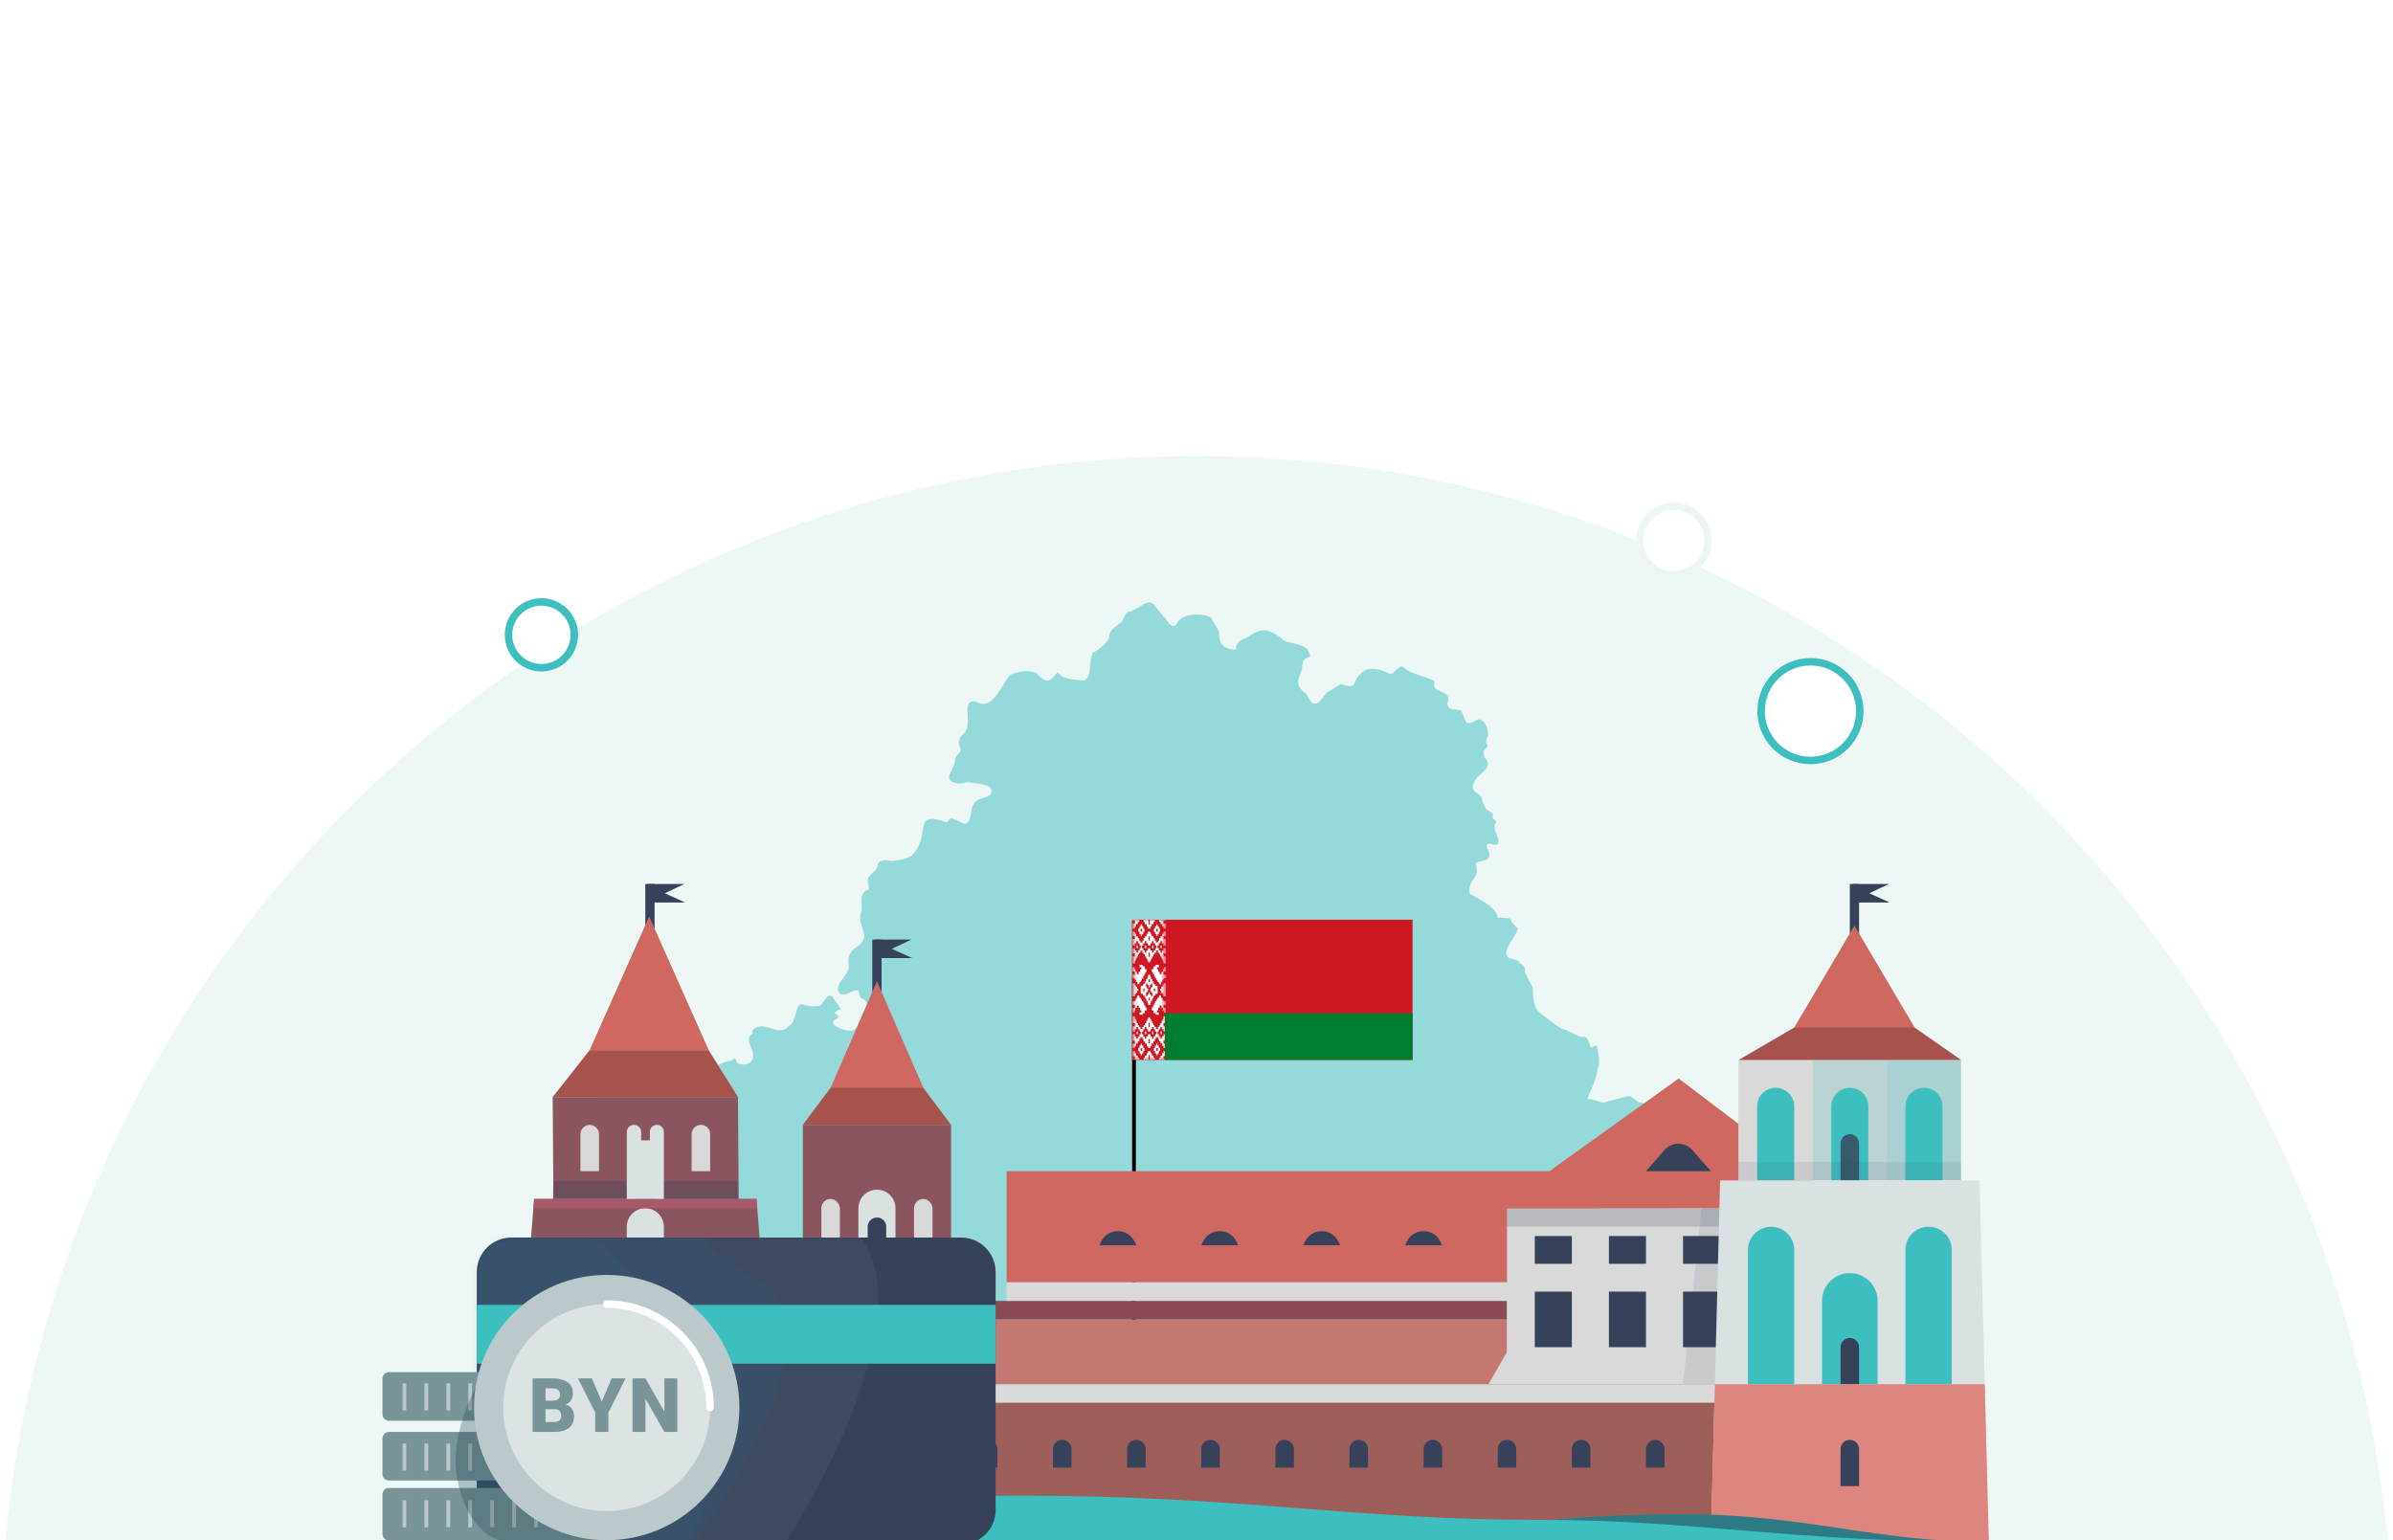 <svg width="640" height="412" viewBox="0 0 640 412" fill="none" xmlns="http://www.w3.org/2000/svg">
<rect x="0" y="0" width="640" height="412" fill="#333333" stroke="none"/>
<g clip-path="url(#clip0_138_26001)">
<rect width="640" height="412" fill="white"/>
<path d="M640 442C640 399.977 631.723 358.365 615.641 319.541C599.56 280.717 575.989 245.441 546.274 215.726C516.559 186.011 481.283 162.44 442.459 146.359C403.634 130.277 362.023 122 320 122C277.977 122 236.365 130.277 197.541 146.359C158.717 162.44 123.441 186.011 93.726 215.726C64.011 245.441 40.44 280.717 24.358 319.541C8.277 358.366 -3.67377e-06 399.977 0 442L320 442H640Z" fill="#EDF7F5"/>
<path opacity="0.5" d="M162.195 415.341C162.265 414.281 160.875 414.381 160.715 413.371C161.705 413.551 159.765 411.421 160.055 410.681C160.765 407.761 158.825 409.011 160.715 407.301C159.765 406.091 160.715 406.511 160.605 405.771C159.585 404.021 161.225 402.311 162.555 401.331C163.635 400.021 161.275 398.941 162.175 397.931C162.085 397.251 162.535 396.731 162.675 396.341C162.405 394.921 162.885 392.271 163.945 390.841C164.905 390.401 163.505 387.861 163.355 386.931C163.515 385.901 162.855 385.591 162.305 384.971C161.315 382.101 158.355 385.981 158.365 380.601L157.825 381.131C157.705 380.841 157.235 380.691 157.165 380.381C157.045 380.511 156.685 381.141 156.415 380.861C156.405 380.581 155.855 380.511 155.725 380.381C155.645 380.371 155.205 380.701 155.165 380.471C155.355 380.221 155.415 379.931 155.405 379.661C154.575 379.991 153.435 378.821 152.725 378.831C151.745 378.141 148.125 378.601 149.015 376.561C149.195 375.801 148.485 375.371 148.085 374.941C148.595 374.011 149.305 371.741 150.075 370.911C159.185 356.361 158.915 362.371 170.665 354.721C173.395 351.971 172.275 345.281 171.735 341.761C171.615 341.021 172.015 340.371 172.245 339.711C172.165 339.461 172.105 338.061 171.955 337.791C172.515 335.531 169.255 333.931 170.705 331.631C171.935 329.941 171.565 328.351 169.985 327.181C169.485 326.191 169.245 324.851 168.455 324.011C166.775 317.851 163.595 310.171 161.695 304.011C161.005 301.071 161.105 297.191 159.725 294.571C160.295 292.861 156.515 284.971 159.415 286.361C161.135 287.481 162.965 289.111 164.955 287.591C166.545 287.781 167.725 286.191 168.835 287.081C169.495 287.471 171.605 285.501 172.305 285.601C174.425 287.181 177.245 286.631 179.295 285.181C181.775 284.241 182.285 287.001 183.175 288.551C187.775 289.691 188.825 287.871 191.935 285.021C192.805 284.351 194.545 283.751 195.625 283.671C196.015 283.541 196.345 282.791 196.755 283.161C196.915 285.511 200.865 285.021 201.315 283.161C202.055 280.441 198.635 278.311 201.295 276.471C200.865 274.901 202.835 274.541 203.995 274.491C206.295 274.701 208.865 276.721 210.875 274.541C213.205 273.201 212.435 269.221 214.375 268.481C215.525 269.151 217.795 269.301 219.075 269.071C220.275 268.771 221.115 265.331 222.585 266.561C226.605 272.361 224.445 268.551 223.245 271.071C223.955 271.261 224.405 271.791 223.965 272.371C220.425 273.761 225.815 275.841 227.505 275.671C228.575 275.921 228.655 274.891 229.405 274.571C232.205 275.561 232.075 272.551 232.025 270.721C232.175 270.251 233.075 269.441 232.165 269.191C230.675 265.341 230.535 269.081 229.575 265.021C227.985 264.311 225.365 267.671 224.175 265.021C223.735 262.391 227.115 260.911 227.005 258.361C226.205 252.561 230.715 254.371 231.175 250.161C230.785 248.011 229.325 245.841 230.445 243.631C230.675 241.791 229.615 238.551 232.235 238.031C232.605 237.271 232.035 236.251 232.035 235.471C232.205 233.831 234.235 233.291 234.645 231.791C234.595 230.041 236.895 229.781 238.175 230.301C239.525 230.301 242.785 229.641 243.855 228.831C249.305 223.441 243.635 216.661 252.935 219.851C253.635 220.001 253.765 219.251 254.185 218.911C254.235 218.481 257.905 220.391 258.045 220.391C260.505 219.741 258.855 215.351 261.485 213.991C262.695 213.201 264.925 213.471 265.195 211.621C265.355 209.381 260.035 209.651 258.815 209.151C257.355 209.821 254.265 209.811 253.745 207.981C254.195 206.361 255.415 204.581 255.475 202.831C255.625 201.971 257.095 201.301 256.995 200.371C256.225 199.391 256.285 197.711 257.165 196.761C261.015 194.141 256.385 187.141 260.885 187.641C265.795 190.411 267.605 183.061 270.265 180.481C271.775 179.651 275.675 179.021 277.205 180.071C279.905 182.811 280.625 182.671 282.895 179.751C284.045 181.891 287.765 181.791 289.825 181.991C292.245 181.511 290.915 176.431 292.415 174.471C293.735 173.991 296.285 171.831 296.665 170.461C296.585 169.741 297.085 168.411 297.815 168.031L300.015 166.331C300.505 165.531 300.735 164.311 301.515 163.691C304.415 163.431 306.685 159.691 308.665 161.771C308.995 162.151 310.995 164.871 311.555 165.231C312.235 166.191 313.315 168.301 314.615 167.111C315.615 163.981 321.625 163.781 323.875 165.211C324.545 166.651 326.025 168.111 326.105 169.791C325.835 172.391 328.295 174.121 330.645 173.611C330.225 171.881 332.265 170.931 333.595 170.461C334.995 169.441 337.125 168.221 338.955 168.671C340.475 169.061 342.175 170.221 343.315 171.271C344.835 172.161 349.385 172.171 350.005 174.391C350.985 175.911 349.995 175.601 348.975 176.251C348.275 176.661 348.315 178.141 348.205 178.851C348.085 179.801 347.185 181.321 347.175 182.291C347.125 183.701 348.355 184.951 349.415 185.691C351.565 190.181 352.875 187.731 354.965 185.101C355.315 185.191 358.515 182.661 359.005 183.051C359.505 183.521 361.625 183.691 362.065 183.181C363.835 178.211 367.435 178.031 371.755 180.281C373.065 180.241 373.965 177.731 375.345 178.371C376.465 180.121 382.235 181.121 383.715 182.251C382.285 185.631 388.745 184.381 387.145 187.941C386.975 190.271 389.415 189.561 390.695 190.021C391.295 190.721 391.635 192.591 392.255 193.331C393.395 193.761 394.545 192.581 395.655 192.381C397.465 192.851 397.955 195.111 397.975 196.751C396.685 199.521 398.165 198.371 397.765 199.881C396.635 200.431 396.665 201.501 396.985 202.521C400.145 205.741 394.525 206.841 394.025 209.861C393.225 211.891 395.715 212.091 396.365 213.421C396.185 214.191 397.135 215.671 397.365 216.221C397.485 216.781 399.485 217.361 399.315 218.121C398.725 219.081 400.135 219.081 400.095 219.971C399.075 221.551 400.485 223.051 400.775 224.681C401.015 226.471 399.585 225.921 398.425 225.631C395.925 225.851 400.205 228.611 397.325 230.091C396.365 230.311 395.215 230.401 394.595 231.121C396.365 234.891 391.915 235.631 393.165 239.091C395.135 240.281 400.545 242.711 400.525 245.511C401.325 245.201 403.185 245.681 403.945 245.681C404.105 246.581 405.245 247.821 405.965 248.291C405.715 250.581 401.105 254.481 403.565 256.211C403.755 256.471 406.655 256.681 406.315 257.661C406.895 257.701 407.745 258.371 407.805 259.071C407.725 260.911 409.545 262.861 409.955 264.441C409.885 265.961 410.185 268.821 411.005 270.091C411.715 270.861 416.735 274.711 417.655 275.161C419.315 275.261 421.435 277.121 423.035 277.341C424.685 276.971 424.955 278.921 425.405 280.061C425.945 280.571 426.575 279.181 427.065 279.791C427.365 281.661 428.205 284.161 427.185 286.021C427.125 288.791 425.295 291.501 424.545 293.981C425.705 293.831 427.655 294.581 428.685 294.951L435.465 293.171C436.345 293.141 437.435 294.341 438.085 294.701C439.705 295.101 443.695 295.981 444.295 298.091C445.555 298.741 447.545 297.791 448.265 299.601C449.475 301.081 446.795 301.961 445.865 302.471C445.125 303.941 446.205 306.431 447.375 307.531C448.225 308.211 449.845 308.721 450.645 309.471C450.745 309.761 451.235 310.861 451.615 310.911C452.155 310.351 453.075 310.171 453.745 310.731C453.725 311.301 453.095 312.321 454.005 312.471C457.685 310.931 454.655 317.391 455.915 319.011C455.355 319.441 454.905 319.681 454.275 319.201C454.295 319.061 451.605 319.401 451.475 319.581C452.415 320.621 451.165 321.051 450.095 321.161C449.025 321.001 446.495 320.011 447.475 322.091C448.835 321.981 447.675 323.611 447.475 324.311C446.635 325.561 445.915 327.231 444.155 327.341C443.085 328.031 442.395 329.571 441.415 330.341C438.035 329.781 440.455 331.941 438.855 331.711C438.025 331.571 437.415 332.101 436.855 332.521C435.505 333.311 433.535 331.271 432.145 331.781C430.065 333.291 428.575 330.641 426.205 331.011C424.095 324.611 425.945 328.071 420.325 325.761C419.575 325.561 418.435 326.171 417.805 326.561C416.125 326.661 413.975 325.561 412.735 327.251C412.355 327.551 412.185 330.181 412.175 330.521C412.295 331.191 412.575 332.131 411.945 332.631C410.305 332.531 409.635 335.501 408.495 336.271C408.745 336.501 411.615 338.611 411.465 339.291C411.975 341.881 413.845 345.041 416.815 345.141C417.345 346.071 417.145 347.491 418.275 348.041C419.205 349.221 419.215 351.711 418.185 352.791C413.905 354.241 418.245 356.191 418.765 358.951C419.125 359.751 420.345 360.461 420.785 361.191C420.695 362.391 419.275 361.381 418.545 361.591C419.855 362.821 417.255 362.641 418.745 364.131C420.705 365.251 418.245 368.421 419.875 369.921C421.195 372.491 417.675 373.121 419.765 375.161C420.755 377.201 423.915 375.611 422.495 378.001C422.335 378.781 422.415 379.821 423.035 380.371C423.865 381.011 425.525 381.911 425.225 383.291C425.715 386.951 417.885 384.021 415.815 383.941C408.995 383.811 411.165 385.501 407.885 388.121C406.855 387.901 405.805 386.481 404.845 386.101C403.255 386.041 399.005 385.581 397.885 387.021C398.075 387.701 397.975 388.321 397.645 388.941C399.445 388.691 398.955 391.431 397.555 390.211C396.365 390.021 396.835 391.891 395.935 392.351C392.385 394.401 395.435 393.011 393.965 395.021C393.585 395.941 392.255 394.901 392.055 395.811C392.205 396.731 391.505 396.851 391.075 397.441C390.805 398.361 389.115 399.261 389.855 400.281C390.185 401.481 388.775 401.831 388.195 402.621C388.695 402.911 389.635 403.111 388.735 403.751C388.595 404.271 388.665 405.011 388.415 405.501C387.995 405.801 387.105 405.591 386.655 405.821C387.085 406.601 386.205 407.561 386.655 408.341C386.135 408.781 385.955 409.181 386.215 409.791C385.845 409.971 384.705 410.661 384.875 411.211C385.125 411.571 386.435 412.121 385.385 412.401C384.425 413.061 386.015 413.681 386.555 413.751C387.385 413.901 386.885 414.701 386.405 415.071C387.745 415.601 386.615 417.161 387.845 417.771C388.955 418.431 387.295 418.001 387.145 418.701C386.855 419.931 387.335 419.931 388.185 420.421C388.375 421.181 388.745 422.391 389.065 423.071C388.295 423.001 388.895 424.371 388.835 424.711C388.295 425.531 386.775 426.071 386.865 427.131C385.825 427.931 386.605 431.431 385.045 429.021C384.685 428.721 384.205 428.571 383.755 428.691C382.985 428.641 382.665 427.351 382.055 426.991C381.525 426.771 380.635 427.011 380.135 426.681C379.745 426.251 378.395 424.981 378.565 424.411C379.365 422.291 378.745 420.741 376.535 420.091C375.525 419.061 374.695 417.131 373.045 417.011C372.325 416.991 368.305 417.081 367.795 417.351C366.755 417.911 365.705 418.751 364.585 418.031C362.895 420.531 362.505 419.741 359.805 419.341C358.425 415.811 356.405 415.671 354.335 418.811C353.565 419.281 352.245 418.961 351.995 420.051C351.495 421.881 350.865 422.741 349.005 421.581C347.745 421.701 346.895 423.941 345.595 422.741C344.915 421.341 344.915 419.331 343.365 418.501C342.965 417.291 343.875 415.561 342.945 414.361C341.415 412.331 340.955 408.211 337.425 409.641C336.295 410.471 336.205 412.701 334.555 412.911C331.695 412.481 328.875 414.281 328.035 417.041C327.735 418.331 328.525 420.381 327.275 421.311C326.475 420.271 326.995 418.281 325.175 419.611C323.585 418.861 323.865 415.601 323.535 414.111C323.395 412.741 320.485 412.811 319.525 412.441C317.975 412.261 316.395 413.641 315.375 414.661C313.685 415.501 314.585 411.641 312.475 411.291C311.275 410.581 312.405 408.121 310.555 408.291C308.955 408.801 308.205 410.941 307.465 412.261C306.535 413.621 303.685 413.251 302.325 413.031C300.895 412.541 299.405 408.701 297.745 410.891C296.815 412.191 297.395 413.871 297.105 415.291C296.135 417.021 294.455 419.631 292.965 416.561C294.095 414.471 295.435 410.511 291.565 411.211C291.005 410.901 287.625 409.511 286.945 409.761C285.955 410.171 285.345 411.661 284.075 411.471C282.845 410.551 279.055 412.861 279.925 410.351C281.685 406.891 278.985 409.021 277.645 407.671C277.215 402.501 277.865 402.551 272.245 402.411C268.905 404.821 263.895 401.931 260.775 400.481C260.455 400.261 252.595 400.881 252.825 399.461C252.605 398.941 253.205 398.071 252.455 397.911C252.305 397.901 243.955 397.721 243.995 397.171C243.845 396.731 241.495 394.901 240.935 395.081C239.025 395.441 233.685 394.161 231.825 393.841C226.075 394.891 218.555 394.591 212.975 392.731C211.035 392.451 208.775 393.971 207.155 394.791L198.095 396.261C195.735 395.501 189.805 396.191 187.425 396.381C186.155 396.561 185.575 398.311 184.875 399.121C183.975 400.531 184.025 403.641 182.705 404.831C180.255 406.131 176.255 409.881 174.235 411.721C172.975 412.391 171.795 410.941 171.125 409.961C168.405 408.861 164.615 408.011 162.145 410.051C160.455 410.991 164.565 415.631 162.145 415.281L162.195 415.341Z" fill="#3DBFC0"/>
<path d="M484.2 203.4C491.49 203.4 497.4 197.49 497.4 190.2C497.4 182.91 491.49 177 484.2 177C476.91 177 471 182.91 471 190.2C471 197.49 476.91 203.4 484.2 203.4Z" fill="white" stroke="#3DBFC0" stroke-width="2" stroke-miterlimit="10"/>
<path d="M447.645 153.724C452.704 153.724 456.805 149.623 456.805 144.564C456.805 139.505 452.704 135.404 447.645 135.404C442.586 135.404 438.485 139.505 438.485 144.564C438.485 149.623 442.586 153.724 447.645 153.724Z" fill="white" stroke="#ECF7F5" stroke-width="2" stroke-miterlimit="10"/>
<path d="M144.8 178.6C149.66 178.6 153.6 174.66 153.6 169.8C153.6 164.94 149.66 161 144.8 161C139.94 161 136 164.94 136 169.8C136 174.66 139.94 178.6 144.8 178.6Z" fill="white" stroke="#3DBFC0" stroke-width="2" stroke-miterlimit="10"/>
<path d="M303.783 246.346V362.346H302.783V246.346H303.783Z" fill="black"/>
<rect width="73" height="14.5" transform="matrix(-1 0 0 1 375.783 246.846)" fill="white"/>
<g clip-path="url(#clip1_138_26001)">
<path d="M302.783 246H377.783V283.5H302.783V246Z" fill="#CE1720"/>
<mask id="mask0_138_26001" style="mask-type:luminance" maskUnits="userSpaceOnUse" x="303" y="246" width="9" height="38">
<path d="M303.18 246H311.514V271.333H311.847V283.167L311.514 283.5H303.18V246Z" fill="white"/>
</mask>
<g mask="url(#mask0_138_26001)">
<path d="M304.68 246V246.583H304.305V247.167H303.847V247.833H303.513V248.375H302.847V247H303.513V246.25H302.847V246H304.68ZM305.763 249.208V249.833H305.43V250.333H305.097V249.833H304.763V249.208H304.43V248.375H304.763V247.75H305.097V247.25H305.43V247.75H305.763V248.375H306.097V249.208H305.763ZM305.055 249.167H305.472V248.417H305.055V249.167ZM303.972 253.625H304.305V252.875H303.972V253.625ZM306.222 253.625H306.555V252.875H306.222V253.625ZM302.847 258.708H303.43V259.25H303.68V259.917H304.055V260.542H304.555V259.917H304.93V259.25H305.263V258.708H304.763V258.083H305.638V258.5H306.18V259.208H306.638V260H306.305V260.583H306.013V261.125H305.763V261.708H305.388V262.208H305.097V262.667H304.722V263.25H304.18V262.625H303.805V262.042H303.513V261.667H302.847V260.708H303.513V259.875H302.847V258.708Z" fill="white"/>
<path d="M310.013 246V246.583H310.388V247.167H310.847V247.833H311.18V248.375H311.847V247H311.18V246.25H311.847V246H310.013ZM308.93 249.208V249.833H309.263V250.333H309.597V249.833H309.93V249.208H310.263V248.375H309.93V247.75H309.597V247.25H309.263V247.75H308.93V248.375H308.597V249.208H308.93ZM309.638 249.167H309.222V248.417H309.638V249.167ZM310.722 253.625H310.388V252.875H310.722V253.625ZM308.472 253.625H308.138V252.875H308.472V253.625ZM311.847 258.708H311.263V259.25H311.013V259.917H310.638V260.542H310.138V259.917H309.763V259.25H309.43V258.708H309.93V258.083H309.055V258.5H308.513V259.208H308.055V260H308.388V260.583H308.68V261.125H308.93V261.708H309.305V262.208H309.597V262.667H309.972V263.25H310.513V262.625H310.888V262.042H311.18V261.667H311.847V260.708H311.18V259.875H311.847V258.708Z" fill="white"/>
<path d="M307.18 246V247.333H307.513V246H308.847V246.583H308.513V247.167H308.013V247.833H307.68V248.375H307.013V247.833H306.68V247.167H306.18V246.583H305.847V246H307.18ZM307.097 257.417V256.958H306.847V256.417H306.555V255.833H306.222V255.25H305.888V254.833H305.513V254.25H305.013V254.833H304.638V255.25H304.347V255.833H304.013V256.417H303.763V256.958H303.513V257.667H302.847V255.833H303.513V255H302.847V253.625H303.513V254.208H303.93V254.792H304.347V254.208H304.763V253.625H305.097V252.875H304.763V252.292H304.347V251.708H303.93V252.292H303.513V252.875H302.847V251.167H303.513V250.375H302.847V249.208H303.513V249.75H303.847V250.417H304.305V250.958H304.68V251.583H304.972V252.083H305.555V251.583H305.847V250.958H306.222V250.417H306.68V249.75H307.013V249.208H307.68V249.75H308.013V250.417H308.472V250.958H308.847V251.583H309.138V252.083H309.722V251.583H310.013V250.958H310.388V250.417H310.847V249.75H311.18V249.208H311.847V250.375H311.18V251.167H311.847V252.875H311.18V252.292H310.763V251.708H310.347V252.292H309.93V252.875H309.597V253.625H309.93V254.208H310.347V254.792H310.763V254.208H311.18V253.625H311.847V255H311.18V255.833H311.847V257.667H311.18V256.958H310.93V256.417H310.68V255.833H310.347V255.25H310.055V254.833H309.68V254.25H309.18V254.833H308.805V255.25H308.472V255.833H308.138V256.417H307.847V256.958H307.597V257.417H307.097ZM307.18 250.458V251.583H307.513V250.458H307.18ZM307.013 252.875V252.292H306.597V251.708H306.18V252.292H305.763V252.875H305.43V253.625H305.763V254.208H306.18V254.792H306.597V254.208H307.013V253.625H307.68V254.208H308.097V254.792H308.513V254.208H308.93V253.625H309.263V252.875H308.93V252.292H308.513V251.708H308.097V252.292H307.68V252.875H307.013ZM307.18 254.792V255.917H307.513V254.792H307.18Z" fill="white"/>
<path d="M304.68 283.5V282.917H304.305V282.333H303.847V281.667H303.513V281.125H302.847V282.5H303.513V283.25H302.847V283.5H304.68ZM305.763 280.292V279.667H305.43V279.167H305.097V279.667H304.763V280.292H304.43V281.125H304.763V281.75H305.097V282.25H305.43V281.75H305.763V281.125H306.097V280.292H305.763ZM305.055 280.333H305.472V281.083H305.055V280.333ZM303.972 275.875H304.305V276.625H303.972V275.875ZM306.222 275.875H306.555V276.625H306.222V275.875ZM302.847 270.792H303.43V270.25H303.68V269.583H304.055V268.958H304.555V269.583H304.93V270.25H305.263V270.792H304.763V271.417H305.638V271H306.18V270.292H306.638V269.5H306.305V268.917H306.013V268.375H305.763V267.792H305.388V267.292H305.097V266.833H304.722V266.25H304.18V266.875H303.805V267.458H303.513V267.833H302.847V268.792H303.513V269.625H302.847V270.792Z" fill="white"/>
<path d="M310.013 283.5V282.917H310.388V282.333H310.847V281.667H311.18V281.125H311.847V282.5H311.18V283.25H311.847V283.5H310.013ZM308.93 280.292V279.667H309.263V279.167H309.597V279.667H309.93V280.292H310.263V281.125H309.93V281.75H309.597V282.25H309.263V281.75H308.93V281.125H308.597V280.292H308.93ZM309.638 280.333H309.222V281.083H309.638V280.333ZM310.722 275.875H310.388V276.625H310.722V275.875ZM308.472 275.875H308.138V276.625H308.472V275.875ZM311.847 270.792H311.263V270.25H311.013V269.583H310.638V268.958H310.138V269.583H309.763V270.25H309.43V270.792H309.93V271.417H309.055V271H308.513V270.292H308.055V269.5H308.388V268.917H308.68V268.375H308.93V267.792H309.305V267.292H309.597V266.833H309.972V266.25H310.513V266.875H310.888V267.458H311.18V267.833H311.847V268.792H311.18V269.625H311.847V270.792Z" fill="white"/>
<path d="M307.18 283.5V282.167H307.513V283.5H308.847V282.917H308.513V282.333H308.013V281.667H307.68V281.125H307.013V281.667H306.68V282.333H306.18V282.917H305.847V283.5H307.18ZM307.097 272.083V272.542H306.847V273.083H306.555V273.667H306.222V274.25H305.888V274.667H305.513V275.25H305.013V274.667H304.638V274.25H304.347V273.667H304.013V273.083H303.763V272.542H303.513V271.833H302.847V273.667H303.513V274.5H302.847V275.875H303.513V275.292H303.93V274.708H304.347V275.292H304.763V275.875H305.097V276.625H304.763V277.208H304.347V277.792H303.93V277.208H303.513V276.625H302.847V278.333H303.513V279.125H302.847V280.292H303.513V279.75H303.847V279.083H304.305V278.542H304.68V277.917H304.972V277.417H305.555V277.917H305.847V278.542H306.222V279.083H306.68V279.75H307.013V280.292H307.68V279.75H308.013V279.083H308.472V278.542H308.847V277.917H309.138V277.417H309.722V277.917H310.013V278.542H310.388V279.083H310.847V279.75H311.18V280.292H311.847V279.125H311.18V278.333H311.847V276.625H311.18V277.208H310.763V277.792H310.347V277.208H309.93V276.625H309.597V275.875H309.93V275.292H310.347V274.708H310.763V275.292H311.18V275.875H311.847V274.5H311.18V273.667H311.847V271.833H311.18V272.542H310.93V273.083H310.68V273.667H310.347V274.25H310.055V274.667H309.68V275.25H309.18V274.667H308.805V274.25H308.472V273.667H308.138V273.083H307.847V272.542H307.597V272.083H307.097ZM307.18 279.042V277.917H307.513V279.042H307.18ZM307.013 276.625V277.208H306.597V277.792H306.18V277.208H305.763V276.625H305.43V275.875H305.763V275.292H306.18V274.708H306.597V275.292H307.013V275.875H307.68V275.292H308.097V274.708H308.513V275.292H308.93V275.875H309.263V276.625H308.93V277.208H308.513V277.792H308.097V277.208H307.68V276.625H307.013ZM307.18 274.708V273.583H307.513V274.708H307.18Z" fill="white"/>
<path d="M302.847 263H303.513V263.583H303.805V263.917H304.138V264.5H304.43V265H304.138V265.583H303.805V265.917H303.513V266.5H302.847V263ZM311.847 263V266.5H311.18V265.917H310.888V265.583H310.555V265H310.263V264.5H310.555V263.917H310.888V263.583H311.18V263H311.847ZM305.763 265.125H306.097V264.375H305.763V265.125ZM308.93 265.125V264.375H308.597V265.125H308.93ZM307.18 262.667H307.513V261.917H307.18V262.667ZM307.18 266.833V267.583H307.513V266.833H307.18ZM305.097 263.708H305.68V263.25H306.097V262.833H306.305V262.417H306.555V261.833H306.888V261.25H307.055V260.708H307.638V261.25H307.805V261.833H308.138V262.417H308.388V262.833H308.597V263.25H309.013V263.708H309.597V265.792H309.013V266.25H308.597V266.667H308.388V267.083H308.138V267.667H307.805V268.25H307.638V268.792H307.055V268.25H306.888V267.667H306.555V267.083H306.305V266.667H306.097V266.25H305.68V265.792H305.097V263.708ZM307.18 264.083V263.458H306.847V263.042H306.513V264.083H306.847V264.458H307.055V265.042H306.847V265.417H306.513V266.458H306.847V266.042H307.18V265.417H307.513V266.042H307.847V266.458H308.18V265.417H307.847V265.042H307.638V264.458H307.847V264.083H308.18V263.042H307.847V263.458H307.513V264.083H307.18Z" fill="white"/>
</g>
<path d="M311.513 271H377.783V283.5H311.513V271Z" fill="#007C30"/>
</g>
<g clip-path="url(#clip2_138_26001)">
<path d="M175.066 236.434L175.066 256.258L172.588 256.258L172.588 236.434L175.066 236.434Z" fill="#36415A"/>
<path d="M183.067 236.434H173.329V241.39H183.241L177.791 238.912L183.067 236.434Z" fill="#36415A"/>
<path d="M497.205 236.434L497.205 256.258L494.727 256.258L494.727 236.434L497.205 236.434Z" fill="#36415A"/>
<path d="M505.205 236.434H495.467V241.39H505.379L499.929 238.912L505.205 236.434Z" fill="#36415A"/>
<path d="M269.229 313.252V342.988H427.821V313.252H269.229Z" fill="#CF6861"/>
<rect x="204.802" y="352.899" width="198.239" height="17.346" fill="#C57772"/>
<rect x="202.324" y="347.943" width="200.717" height="4.956" fill="#8B4A57"/>
<path d="M142.852 320.686H202.324L209.758 412.371H135.418L142.852 320.686Z" fill="#8B5560"/>
<path d="M403.041 323.164H462.513V370.245H398.085L403.041 361.572V323.164Z" fill="#D9D9D9"/>
<rect x="410.475" y="330.598" width="9.912" height="7.434" fill="#36415A"/>
<rect x="410.475" y="345.465" width="9.912" height="14.868" fill="#36415A"/>
<rect x="430.299" y="330.598" width="9.912" height="7.434" fill="#36415A"/>
<rect x="430.299" y="345.465" width="9.912" height="14.868" fill="#36415A"/>
<rect x="450.123" y="330.598" width="9.912" height="7.434" fill="#36415A"/>
<rect x="450.123" y="345.465" width="9.912" height="14.868" fill="#36415A"/>
<path d="M448.953 288.472L400.563 323.164H494.726L448.953 288.472Z" fill="#CF6861"/>
<rect opacity="0.2" x="403.041" y="323.164" width="61.95" height="4.956" fill="#36415A"/>
<path opacity="0.1" d="M455.079 323.164H464.99V370.245H450.123L455.079 323.164Z" fill="#36415A"/>
<path d="M147.809 293.428H197.368L197.564 320.686H148.005L147.809 293.428Z" fill="#8B5560"/>
<path opacity="0.33" d="M148.004 315.862H197.172L197.368 320.818H147.809L148.004 315.862Z" fill="#36415A"/>
<path d="M160.198 360.333C160.198 357.596 162.417 355.377 165.154 355.377V355.377C167.891 355.377 170.11 357.596 170.11 360.333V370.245H160.198V360.333Z" fill="#D9E1E2"/>
<path d="M162.676 365.289C162.676 363.921 163.786 362.811 165.154 362.811V362.811C166.523 362.811 167.632 363.921 167.632 365.289V370.245H162.676V365.289Z" fill="#36415A"/>
<rect x="145.331" y="362.811" width="7.434" height="12.39" rx="3.717" fill="#D9D9D9"/>
<path d="M150.286 334.315C150.286 333.63 150.841 333.076 151.525 333.076V333.076C152.209 333.076 152.764 333.63 152.764 334.315V342.988H150.286V334.315Z" fill="#D9D9D9"/>
<path d="M157.72 334.315C157.72 333.63 158.275 333.076 158.959 333.076V333.076C159.643 333.076 160.198 333.63 160.198 334.315V342.988H157.72V334.315Z" fill="#D9D9D9"/>
<path d="M155.242 303.34C155.242 301.971 156.352 300.862 157.72 300.862V300.862C159.089 300.862 160.198 301.971 160.198 303.34V313.252H155.242V303.34Z" fill="#D9D9D9"/>
<rect x="192.412" y="362.811" width="7.434" height="12.39" rx="3.717" fill="#D9D9D9"/>
<path d="M184.978 334.315C184.978 333.63 185.533 333.076 186.217 333.076V333.076C186.901 333.076 187.456 333.63 187.456 334.315V342.988H184.978V334.315Z" fill="#D9D9D9"/>
<path d="M192.412 334.315C192.412 333.63 192.967 333.076 193.651 333.076V333.076C194.335 333.076 194.89 333.63 194.89 334.315V342.988H192.412V334.315Z" fill="#D9D9D9"/>
<path d="M184.978 303.34C184.978 301.971 186.087 300.862 187.456 300.862V300.862C188.825 300.862 189.934 301.971 189.934 303.34V313.252H184.978V303.34Z" fill="#D9D9D9"/>
<path d="M167.632 328.12C167.632 325.382 169.851 323.164 172.588 323.164V323.164C175.325 323.164 177.544 325.382 177.544 328.12V342.987H167.632V328.12Z" fill="#D9E1E2"/>
<path d="M175.066 360.333C175.066 357.596 177.285 355.377 180.022 355.377V355.377C182.759 355.377 184.978 357.596 184.978 360.333V370.245H175.066V360.333Z" fill="#D9E1E2"/>
<path d="M204.721 370.245H460.136L463.438 412.371H200.771L204.721 370.245Z" fill="#9E5F5B"/>
<rect x="464.991" y="283.516" width="59.472" height="32.214" fill="#D9D9D9"/>
<path d="M489.771 295.906C489.771 293.169 491.989 290.95 494.726 290.95V290.95C497.464 290.95 499.682 293.169 499.682 295.906V315.73H489.771V295.906Z" fill="#3DBFC0"/>
<path d="M492.249 305.818C492.249 304.449 493.358 303.34 494.727 303.34V303.34C496.095 303.34 497.205 304.449 497.205 305.818V315.73H492.249V305.818Z" fill="#36415A"/>
<path d="M509.594 295.906C509.594 293.169 511.813 290.95 514.55 290.95V290.95C517.287 290.95 519.506 293.169 519.506 295.906V315.73H509.594V295.906Z" fill="#3DBFC0"/>
<rect x="464.991" y="283.516" width="19.824" height="32.214" fill="#D9D9D9"/>
<rect opacity="0.2" x="484.814" y="283.516" width="19.824" height="32.214" fill="#3DBFC0"/>
<path d="M469.947 295.906C469.947 293.169 472.166 290.95 474.903 290.95V290.95C477.64 290.95 479.859 293.169 479.859 295.906V315.73H469.947V295.906Z" fill="#3DBFC0"/>
<rect opacity="0.3" x="504.638" y="283.516" width="19.824" height="32.214" fill="#3DBFC0"/>
<path d="M479.859 274.843L464.991 283.516H524.462L512.072 274.843L495.966 247.585L479.859 274.843Z" fill="#CF6861"/>
<path d="M157.721 280.824L147.809 293.428H197.368L189.521 280.824L173.621 245.107L157.721 280.824Z" fill="#CF6861"/>
<path opacity="0.2" d="M479.859 274.843L464.991 283.516H524.462L512.072 274.843H479.859Z" fill="black"/>
<path opacity="0.2" d="M157.721 281.038L147.809 293.428H197.368L189.521 281.038H157.721Z" fill="black"/>
<rect opacity="0.1" x="464.991" y="310.774" width="59.472" height="4.956" fill="#36415A"/>
<rect x="145.331" y="347.943" width="54.516" height="2.478" fill="#D9D9D9"/>
<rect x="204.802" y="370.245" width="260.189" height="4.956" rx="2.478" fill="#D9D9D9"/>
<path d="M294.533 332.029L294.01 333.076H303.922L303.398 332.029C301.572 328.376 296.359 328.376 294.533 332.029Z" fill="#36415A"/>
<path d="M321.791 332.029L321.268 333.076H331.18L330.656 332.029C328.83 328.376 323.617 328.376 321.791 332.029Z" fill="#36415A"/>
<path d="M349.049 332.029L348.525 333.076H358.437L357.914 332.029C356.088 328.376 350.875 328.376 349.049 332.029Z" fill="#36415A"/>
<path d="M376.306 332.029L375.783 333.076H385.695L385.172 332.029C383.346 328.376 378.133 328.376 376.306 332.029Z" fill="#36415A"/>
<path d="M445.154 307.602L440.211 313.252H457.557L452.614 307.602C450.639 305.346 447.129 305.346 445.154 307.602Z" fill="#36415A"/>
<rect x="269.229" y="342.988" width="136.289" height="4.956" fill="#D9D9D9"/>
<path d="M177.544 365.289C177.544 363.921 178.654 362.811 180.022 362.811V362.811C181.391 362.811 182.5 363.921 182.5 365.289V370.245H177.544V365.289Z" fill="#36415A"/>
<path d="M170.11 338.031C170.11 336.663 171.22 335.553 172.588 335.553V335.553C173.957 335.553 175.066 336.663 175.066 338.031V342.987H170.11V338.031Z" fill="#36415A"/>
<rect x="214.714" y="300.862" width="39.648" height="47.082" fill="#8B5560"/>
<path d="M235.777 251.302L235.777 271.126L233.299 271.126L233.299 251.302L235.777 251.302Z" fill="#36415A"/>
<path d="M243.778 251.302H234.04V256.258H243.951L238.502 253.78L243.778 251.302Z" fill="#36415A"/>
<path d="M222.148 290.95L234.538 262.453L246.928 290.95L254.362 300.862H214.714L222.148 290.95Z" fill="#CF6861"/>
<path opacity="0.2" d="M254.362 300.862L246.928 290.95H222.148L214.714 300.862H254.362Z" fill="black"/>
<rect x="219.67" y="320.686" width="4.956" height="12.39" rx="2.478" fill="#D9D9D9"/>
<rect x="244.45" y="320.686" width="4.956" height="12.39" rx="2.478" fill="#D9D9D9"/>
<path d="M229.582 323.164C229.582 320.427 231.801 318.208 234.538 318.208V318.208C237.275 318.208 239.494 320.427 239.494 323.164V333.076H229.582V323.164Z" fill="#D9E1E2"/>
<path d="M232.06 328.12C232.06 326.751 233.169 325.642 234.538 325.642V325.642C235.907 325.642 237.016 326.751 237.016 328.12V333.076H232.06V328.12Z" fill="#36415A"/>
<path d="M460.035 315.73H529.418L531.896 412.371H457.557L460.035 315.73Z" fill="#D9E1E2"/>
<path d="M467.469 334.315C467.469 330.893 470.242 328.12 473.664 328.12V328.12C477.085 328.12 479.859 330.893 479.859 334.315V370.245H467.469V334.315Z" fill="#3DBFC0"/>
<path d="M487.292 347.943C487.292 343.838 490.621 340.51 494.726 340.51V340.51C498.832 340.51 502.16 343.838 502.16 347.943V370.245H487.292V347.943Z" fill="#3DBFC0"/>
<path d="M492.249 360.333C492.249 358.965 493.358 357.855 494.727 357.855V357.855C496.095 357.855 497.205 358.965 497.205 360.333V370.245H492.249V360.333Z" fill="#36415A"/>
<path d="M509.594 334.315C509.594 330.893 512.368 328.12 515.789 328.12V328.12C519.211 328.12 521.984 330.893 521.984 334.315V370.245H509.594V334.315Z" fill="#3DBFC0"/>
<path d="M531.896 412.371H457.557L458.637 370.245H530.816L531.896 412.371Z" fill="#DD857F"/>
<path d="M209.758 412.371H135.418L138.833 370.245H206.344L209.758 412.371Z" fill="#A85A69"/>
<path d="M202.525 323.164H142.652L142.852 320.686H202.324L202.525 323.164Z" fill="#A85A69"/>
<path d="M222.148 387.591C222.148 386.223 223.257 385.113 224.626 385.113V385.113C225.994 385.113 227.104 386.223 227.104 387.591V392.547H222.148V387.591Z" fill="#36415A"/>
<path d="M241.972 387.591C241.972 386.223 243.081 385.113 244.45 385.113V385.113C245.818 385.113 246.928 386.223 246.928 387.591V392.547H241.972V387.591Z" fill="#36415A"/>
<path d="M261.796 387.591C261.796 386.223 262.905 385.113 264.274 385.113V385.113C265.642 385.113 266.752 386.223 266.752 387.591V392.547H261.796V387.591Z" fill="#36415A"/>
<path d="M281.62 387.591C281.62 386.223 282.729 385.113 284.098 385.113V385.113C285.466 385.113 286.576 386.223 286.576 387.591V392.547H281.62V387.591Z" fill="#36415A"/>
<path d="M301.443 387.591C301.443 386.223 302.553 385.113 303.921 385.113V385.113C305.29 385.113 306.399 386.223 306.399 387.591V392.547H301.443V387.591Z" fill="#36415A"/>
<path d="M321.268 387.591C321.268 386.223 322.377 385.113 323.746 385.113V385.113C325.114 385.113 326.224 386.223 326.224 387.591V392.547H321.268V387.591Z" fill="#36415A"/>
<path d="M341.091 387.591C341.091 386.223 342.201 385.113 343.569 385.113V385.113C344.938 385.113 346.047 386.223 346.047 387.591V392.547H341.091V387.591Z" fill="#36415A"/>
<path d="M360.915 387.591C360.915 386.223 362.024 385.113 363.393 385.113V385.113C364.762 385.113 365.871 386.223 365.871 387.591V392.547H360.915V387.591Z" fill="#36415A"/>
<path d="M380.739 387.591C380.739 386.223 381.849 385.113 383.217 385.113V385.113C384.586 385.113 385.695 386.223 385.695 387.591V392.547H380.739V387.591Z" fill="#36415A"/>
<path d="M400.563 387.591C400.563 386.223 401.672 385.113 403.041 385.113V385.113C404.41 385.113 405.519 386.223 405.519 387.591V392.547H400.563V387.591Z" fill="#36415A"/>
<path d="M420.387 387.591C420.387 386.223 421.496 385.113 422.865 385.113V385.113C424.233 385.113 425.343 386.223 425.343 387.591V392.547H420.387V387.591Z" fill="#36415A"/>
<path d="M440.211 387.591C440.211 386.223 441.32 385.113 442.689 385.113V385.113C444.057 385.113 445.167 386.223 445.167 387.591V392.547H440.211V387.591Z" fill="#36415A"/>
<path d="M492.249 387.591C492.249 386.223 493.358 385.113 494.727 385.113V385.113C496.095 385.113 497.205 386.223 497.205 387.591V397.503H492.249V387.591Z" fill="#36415A"/>
<path d="M170.11 313.252C170.11 311.883 171.22 310.774 172.588 310.774V310.774C173.957 310.774 175.066 311.883 175.066 313.252V320.686H170.11V313.252Z" fill="#36415A"/>
<path d="M372.722 408.894C349.73 408.894 336.245 412.434 306.4 412.434H531.896C500.946 412.434 483.26 405 450.099 405C416.937 405 401.462 408.894 372.722 408.894Z" fill="#2E7B86"/>
<path d="M412.37 406.534C453.805 406.534 478.109 412.434 531.896 412.434H125.506C181.285 412.434 213.159 400.044 272.922 400.044C332.685 400.044 360.575 406.534 412.37 406.534Z" fill="#3DBFC0"/>
<path d="M177.544 320.686H167.632V302.789C167.632 301.724 168.495 300.862 169.559 300.862V300.862C170.623 300.862 171.486 301.724 171.486 302.789V305.016H173.806V302.731C173.806 301.699 174.643 300.862 175.675 300.862V300.862C176.707 300.862 177.544 301.699 177.544 302.731V320.686Z" fill="#D9E1E2"/>
</g>
<path d="M257.028 331H136.769C131.66 331 127.518 335.142 127.518 340.251V403.849C127.518 408.958 131.66 413.1 136.769 413.1H257.028C262.137 413.1 266.279 408.958 266.279 403.849V340.251C266.279 335.142 262.137 331 257.028 331Z" fill="#36415A"/>
<mask id="mask1_138_26001" style="mask-type:luminance" maskUnits="userSpaceOnUse" x="127" y="331" width="140" height="83">
<path d="M257.028 331H136.769C131.66 331 127.518 335.142 127.518 340.251V403.849C127.518 408.958 131.66 413.1 136.769 413.1H257.028C262.137 413.1 266.279 408.958 266.279 403.849V340.251C266.279 335.142 262.137 331 257.028 331Z" fill="white"/>
</mask>
<g mask="url(#mask1_138_26001)">
<path opacity="0.05" d="M27.344 358.046C38.735 310.375 102.738 288.621 137.293 256.01C175.801 219.666 182.317 306.505 224.726 327.016C264.596 346.303 177.014 486.134 132.518 473.542C85.543 460.248 16.065 405.264 27.344 358.046Z" fill="#ECF7F5"/>
<path opacity="0.05" d="M54.193 364.728C62.773 330.602 110.99 315.025 137.019 291.677C166.033 265.66 170.938 327.825 202.889 342.51C232.925 356.316 166.943 456.425 133.422 447.412C98.035 437.899 45.697 398.534 54.193 364.728Z" fill="#00A4C8"/>
<path opacity="0.05" d="M84.628 378.284C91.471 349.746 103.059 339.71 130.188 328.58C159.558 316.529 183.828 354.901 190.058 383.558C195.707 409.539 163.702 444.201 136.966 436.65C108.743 428.695 77.85 406.519 84.628 378.284Z" fill="#00A4C8"/>
</g>
<path opacity="0.2" d="M142.15 403.579C145.079 403.579 147.453 401.204 147.453 398.275C147.453 395.346 145.079 392.972 142.15 392.972C139.221 392.972 136.847 395.346 136.847 398.275C136.847 401.204 139.221 403.579 142.15 403.579Z" fill="white"/>
<path opacity="0.2" d="M158.066 403.579C160.995 403.579 163.369 401.204 163.369 398.275C163.369 395.346 160.995 392.972 158.066 392.972C155.137 392.972 152.763 395.346 152.763 398.275C152.763 401.204 155.137 403.579 158.066 403.579Z" fill="white"/>
<path opacity="0.2" d="M175.082 403.579C178.011 403.579 180.385 401.204 180.385 398.275C180.385 395.346 178.011 392.972 175.082 392.972C172.153 392.972 169.779 395.346 169.779 398.275C169.779 401.204 172.153 403.579 175.082 403.579Z" fill="white"/>
<path d="M266.279 349.015H127.518V364.74H266.279V349.015Z" fill="#3DBFC0"/>
<path d="M171.53 383H104.043C103.073 383 102.287 383.757 102.287 384.691V394.309C102.287 395.243 103.073 396 104.043 396H171.53C172.5 396 173.287 395.243 173.287 394.309V384.691C173.287 383.757 172.5 383 171.53 383Z" fill="#799599"/>
<path d="M162.753 398H103.821C102.973 398 102.287 398.816 102.287 399.822V410.178C102.287 411.184 102.973 412 103.821 412H162.753C163.6 412 164.287 411.184 164.287 410.178V399.822C164.287 398.816 163.6 398 162.753 398Z" fill="#799599"/>
<path d="M172.505 367H104.068C103.084 367 102.287 367.757 102.287 368.691V378.309C102.287 379.243 103.084 380 104.068 380H172.505C173.489 380 174.287 379.243 174.287 378.309V368.691C174.287 367.757 173.489 367 172.505 367Z" fill="#799599"/>
<path d="M108.157 370V377.25" stroke="#BCC9CC" stroke-miterlimit="10"/>
<path d="M114.017 370V377.25" stroke="#BCC9CC" stroke-miterlimit="10"/>
<path d="M119.887 370V377.25" stroke="#BCC9CC" stroke-miterlimit="10"/>
<path d="M125.747 370V377.25" stroke="#BCC9CC" stroke-miterlimit="10"/>
<path d="M131.617 370.91V378.16" stroke="#BCC9CC" stroke-miterlimit="10"/>
<path d="M137.487 370.91V378.16" stroke="#BCC9CC" stroke-miterlimit="10"/>
<path d="M143.347 370.91V378.16" stroke="#BCC9CC" stroke-miterlimit="10"/>
<path d="M149.217 370.91V378.16" stroke="#BCC9CC" stroke-miterlimit="10"/>
<path d="M155.077 370.91V378.16" stroke="#BCC9CC" stroke-miterlimit="10"/>
<path d="M160.947 370.91V378.16" stroke="#BCC9CC" stroke-miterlimit="10"/>
<path d="M166.807 370.91V378.16" stroke="#BCC9CC" stroke-miterlimit="10"/>
<path d="M108.157 386.1V393.34" stroke="#BCC9CC" stroke-miterlimit="10"/>
<path d="M114.017 386.1V393.34" stroke="#BCC9CC" stroke-miterlimit="10"/>
<path d="M119.887 386.1V393.34" stroke="#BCC9CC" stroke-miterlimit="10"/>
<path d="M125.747 386.1V393.34" stroke="#BCC9CC" stroke-miterlimit="10"/>
<path d="M131.617 386.1V393.34" stroke="#BCC9CC" stroke-miterlimit="10"/>
<path d="M137.487 386.1V393.34" stroke="#BCC9CC" stroke-miterlimit="10"/>
<path d="M143.347 386.1V393.34" stroke="#BCC9CC" stroke-miterlimit="10"/>
<path d="M149.217 386.1V393.34" stroke="#BCC9CC" stroke-miterlimit="10"/>
<path d="M155.077 386.1V393.34" stroke="#BCC9CC" stroke-miterlimit="10"/>
<path d="M160.947 386.1V393.34" stroke="#BCC9CC" stroke-miterlimit="10"/>
<path d="M166.807 386.1V393.34" stroke="#BCC9CC" stroke-miterlimit="10"/>
<path d="M108.157 401.28V408.52" stroke="#BCC9CC" stroke-miterlimit="10"/>
<path d="M114.017 401.28V408.52" stroke="#BCC9CC" stroke-miterlimit="10"/>
<path d="M119.887 401.28V408.52" stroke="#BCC9CC" stroke-miterlimit="10"/>
<path d="M125.747 401.28V408.52" stroke="#BCC9CC" stroke-miterlimit="10"/>
<path d="M131.617 401.28V408.52" stroke="#BCC9CC" stroke-miterlimit="10"/>
<path d="M137.487 401.28V408.52" stroke="#BCC9CC" stroke-miterlimit="10"/>
<path d="M143.347 401.28V408.52" stroke="#BCC9CC" stroke-miterlimit="10"/>
<path d="M149.217 401.28V408.52" stroke="#BCC9CC" stroke-miterlimit="10"/>
<path d="M155.077 401.28V408.52" stroke="#BCC9CC" stroke-miterlimit="10"/>
<path d="M160.947 401.28V408.52" stroke="#BCC9CC" stroke-miterlimit="10"/>
<path d="M166.807 401.28V408.52" stroke="#BCC9CC" stroke-miterlimit="10"/>
<path opacity="0.3" d="M128.913 368C128.913 368 119.787 382.5 122.287 395.5C125.195 410.626 133.787 411.998 133.787 411.998L162.287 412L128.913 368Z" fill="#1B3F4D"/>
<path d="M162.267 411.96C181.862 411.96 197.747 396.075 197.747 376.48C197.747 356.885 181.862 341 162.267 341C142.672 341 126.787 356.885 126.787 376.48C126.787 396.075 142.672 411.96 162.267 411.96Z" fill="#BCC9CC"/>
<path opacity="0.48" d="M162.267 404.16C177.554 404.16 189.947 391.767 189.947 376.48C189.947 361.193 177.554 348.8 162.267 348.8C146.98 348.8 134.587 361.193 134.587 376.48C134.587 391.767 146.98 404.16 162.267 404.16Z" fill="white"/>
<path d="M162.267 348.8C169.603 348.808 176.635 351.728 181.82 356.918C187.004 362.108 189.917 369.144 189.917 376.48" stroke="white" stroke-width="2" stroke-linecap="round" stroke-linejoin="round"/>
<path d="M148.286 376.909H144.596L144.577 374.646H147.568C148.106 374.646 148.536 374.586 148.857 374.468C149.179 374.344 149.411 374.163 149.556 373.927C149.707 373.691 149.782 373.396 149.782 373.042C149.782 372.635 149.707 372.307 149.556 372.058C149.405 371.808 149.165 371.628 148.837 371.516C148.516 371.398 148.099 371.339 147.588 371.339H145.895V383H142.441V368.672H147.588C148.473 368.672 149.264 368.754 149.959 368.918C150.655 369.076 151.245 369.319 151.731 369.647C152.223 369.975 152.596 370.388 152.852 370.886C153.108 371.379 153.236 371.959 153.236 372.628C153.236 373.212 153.111 373.76 152.862 374.272C152.613 374.783 152.196 375.2 151.612 375.521C151.035 375.836 150.245 376 149.241 376.013L148.286 376.909ZM148.149 383H143.76L144.941 380.343H148.149C148.621 380.343 148.998 380.271 149.28 380.127C149.569 379.976 149.776 379.779 149.9 379.536C150.031 379.287 150.097 379.011 150.097 378.71C150.097 378.342 150.035 378.024 149.91 377.755C149.792 377.486 149.602 377.279 149.339 377.135C149.077 376.984 148.726 376.909 148.286 376.909H145.384L145.403 374.646H148.877L149.684 375.551C150.642 375.511 151.399 375.646 151.957 375.954C152.521 376.263 152.925 376.669 153.167 377.174C153.41 377.68 153.531 378.208 153.531 378.759C153.531 379.697 153.328 380.481 152.921 381.111C152.521 381.74 151.921 382.213 151.12 382.528C150.32 382.843 149.329 383 148.149 383ZM158.303 368.672L160.94 374.892L163.587 368.672H167.307L162.702 377.853V383H159.189V377.853L154.574 368.672H158.303ZM181.132 368.672V383H177.688L172.62 374.085V383H169.166V368.672H172.62L177.688 377.588V368.672H181.132Z" fill="#799599"/>
</g>
<defs>
<clipPath id="clip0_138_26001">
<rect width="640" height="412" fill="white"/>
</clipPath>
<clipPath id="clip1_138_26001">
<rect width="75" height="37.5" fill="white" transform="translate(302.783 246)"/>
</clipPath>
<clipPath id="clip2_138_26001">
<rect width="396.478" height="175.937" fill="white" transform="translate(135.418 236.434)"/>
</clipPath>
</defs>
</svg>
